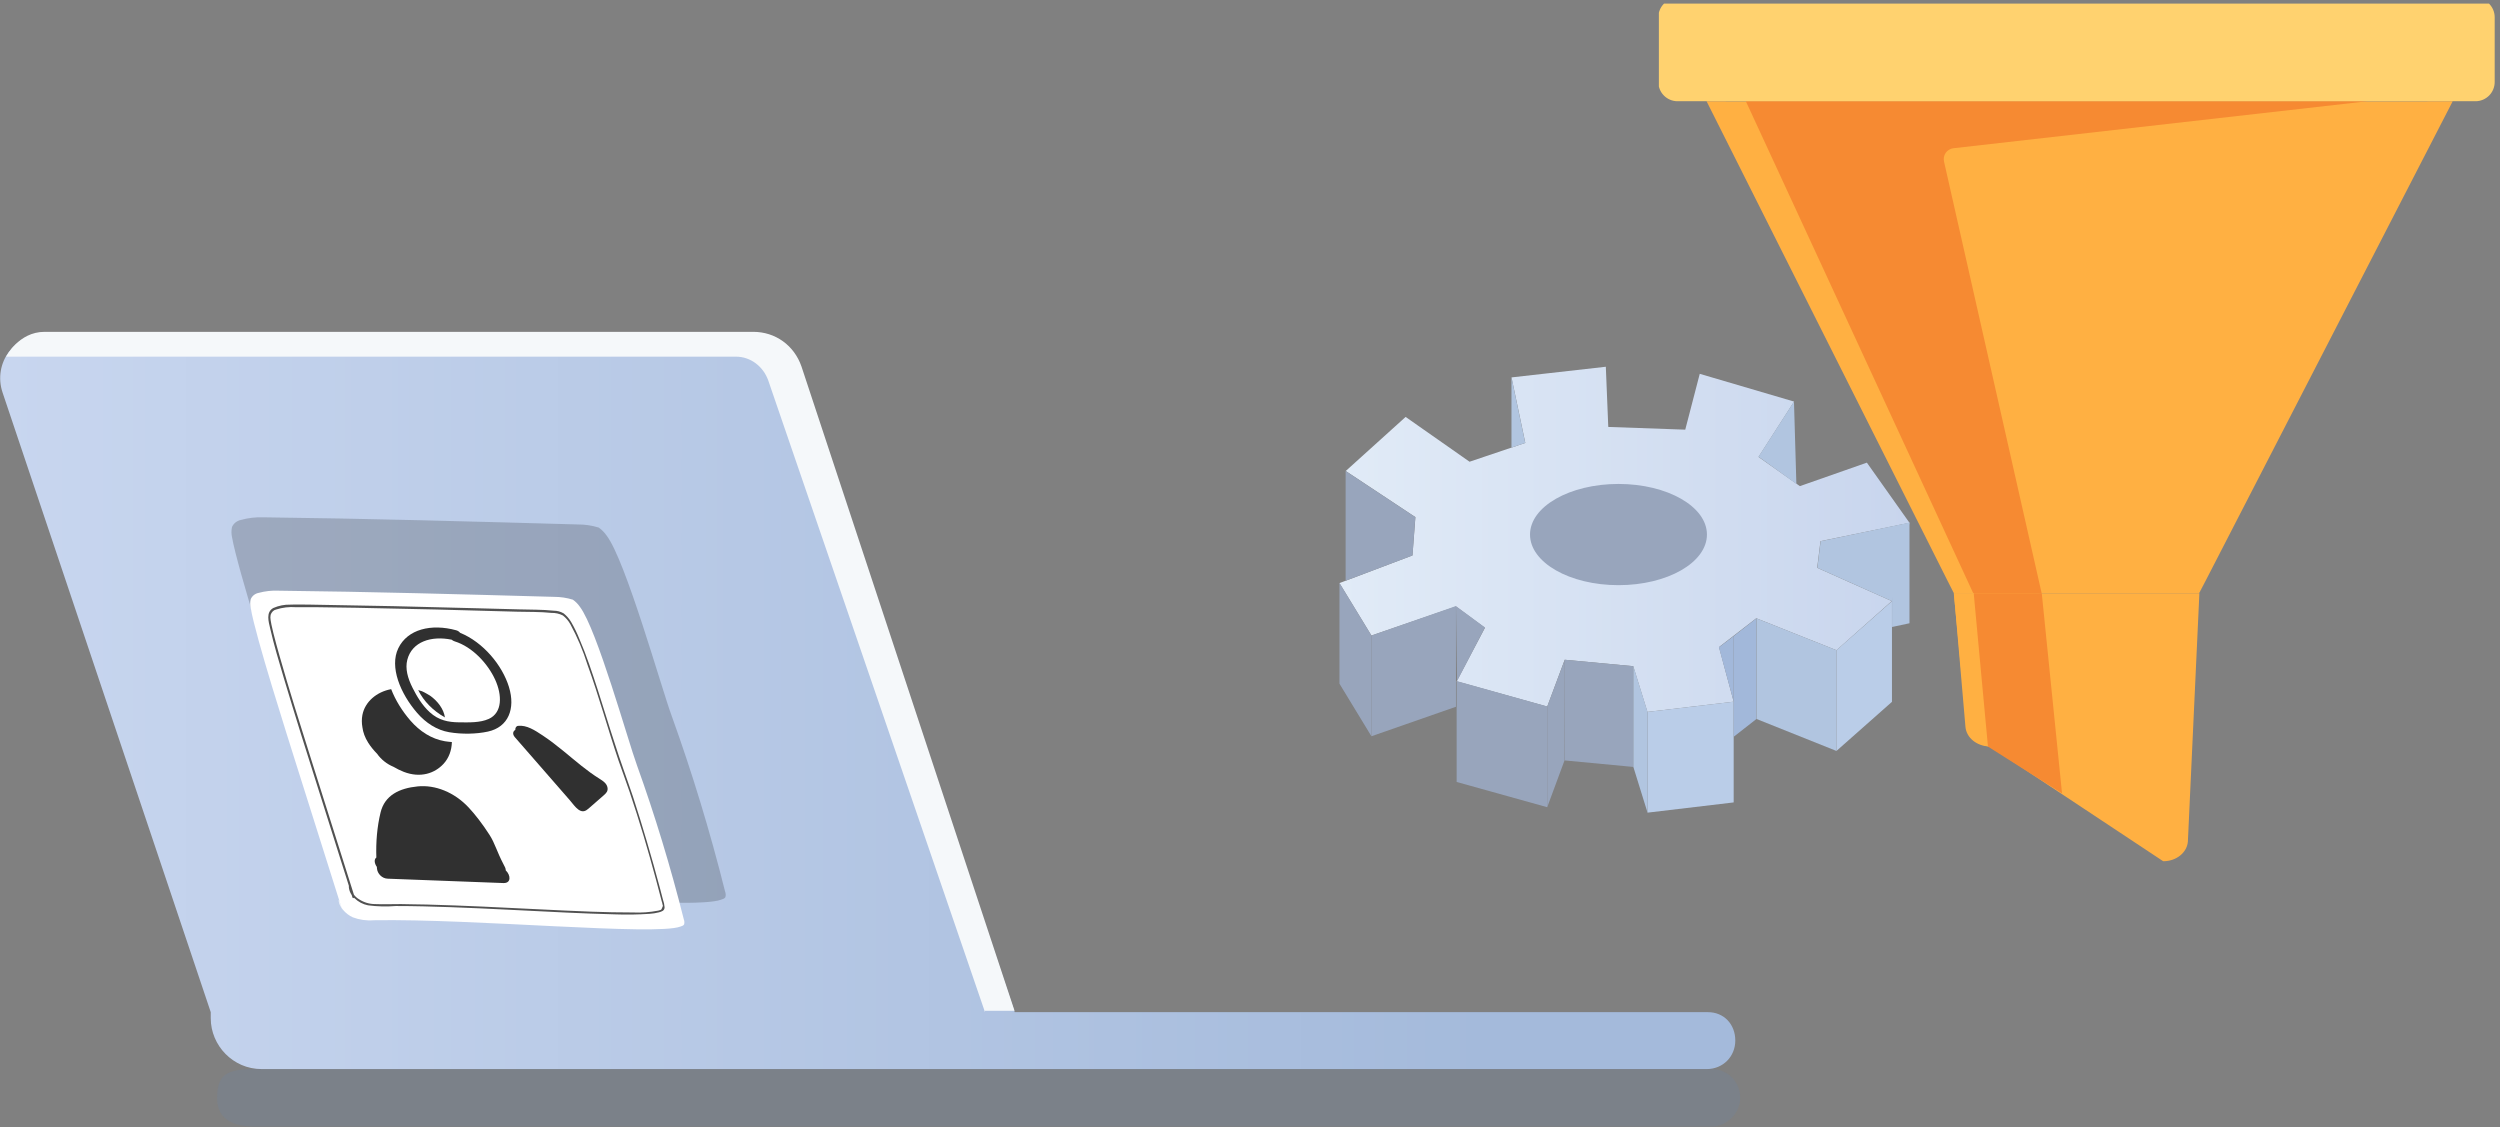 <svg width="510" height="230" viewBox="0 0 510 230" fill="none" xmlns="http://www.w3.org/2000/svg">
<rect x="0" y="0" width="510" height="230" fill="#808080" stroke="none"/>
<g clip-path="url(#clip0_22_3406)">
<path d="M495.236 20.658H351.986L398.569 121.005H448.644L495.236 20.658Z" fill="#3273BA"/>
<path d="M448.643 121.005H398.568L348.14 20.658H500.353L448.643 121.005Z" fill="#FFB042"/>
<path d="M416.496 121.006L402.784 121.54L356.151 20.651H482.986L398.511 30.238C398.198 30.273 397.895 30.374 397.623 30.534C397.351 30.694 397.116 30.909 396.934 31.167C396.752 31.424 396.627 31.716 396.566 32.025C396.505 32.333 396.51 32.651 396.58 32.958L416.496 121.006Z" fill="#F68A32"/>
<path d="M505.038 20.651H342.185C341.67 20.646 341.162 20.541 340.688 20.34C340.214 20.139 339.785 19.847 339.424 19.48C339.063 19.113 338.778 18.678 338.585 18.201C338.392 17.724 338.295 17.213 338.299 16.699V3.554C338.295 3.039 338.392 2.528 338.585 2.051C338.778 1.574 339.063 1.14 339.424 0.773C339.785 0.406 340.214 0.114 340.688 -0.087C341.162 -0.288 341.67 -0.394 342.185 -0.398H505.038C506.076 -0.387 507.067 0.035 507.794 0.776C508.521 1.517 508.925 2.516 508.916 3.554V16.699C508.925 17.737 508.521 18.736 507.794 19.477C507.067 20.218 506.076 20.64 505.038 20.651Z" fill="#FFD26F"/>
<path d="M441.291 175.691L405.963 152.276C403.334 152.276 401.14 150.534 400.951 148.274L398.602 121.006H448.676L446.327 171.689C446.138 173.949 443.952 175.691 441.323 175.691H441.291Z" fill="#FFB042"/>
<path d="M416.1 121.006L417.185 152.275H405.929C403.3 152.275 401.236 149.046 401.047 146.786L398.568 121.006H416.1Z" fill="#FFB042"/>
<path d="M416.519 121.006L420.657 161.86L405.543 152.3L402.635 121.006H416.519Z" fill="#F68A32"/>
</g>
<g clip-path="url(#clip1_22_3406)">
<path d="M332.76 122.852C316.285 122.852 302.928 117.418 302.928 110.691C302.928 103.963 316.285 98.529 332.76 98.529C349.236 98.529 362.603 103.963 362.603 110.691C362.603 117.418 349.247 122.852 332.76 122.852Z" fill="#98A5BC"/>
<path d="M288.149 113.309L288.747 105.496L274.532 96.084L286.747 85.053L299.789 94.193L311.167 90.357L308.352 76.989L327.588 74.816L328.088 87.096L343.792 87.651L346.748 76.261L365.995 81.923L358.736 93.215L367.18 99.171L380.841 94.378L389.535 106.648L371.375 110.397L370.701 115.831L385.916 122.623L374.635 132.643L358.279 126.123L350.672 132.002L353.671 143.142L336.076 145.228L333.185 135.904L319.199 134.589L315.634 144.141L297.159 138.99L302.929 128.068L297.006 123.721L279.77 129.644L273.25 118.95L288.149 113.309ZM330.175 119.374C340.141 119.374 348.216 114.755 348.216 109.049C348.216 103.344 340.141 98.725 330.175 98.725C320.209 98.725 312.124 103.344 312.124 109.049C312.124 114.755 320.198 119.374 330.175 119.374Z" fill="url(#paint0_linear_22_3406)"/>
<path d="M353.668 143.142V163.693L336.095 165.78V145.229L353.668 143.142Z" fill="#BACDE8"/>
<path d="M333.207 156.455V135.904L319.22 134.589V155.129L333.207 156.455Z" fill="#98A5BC"/>
<path d="M315.632 144.12V164.671L297.157 159.52V138.936L315.632 144.12Z" fill="#98A5BC"/>
<path d="M279.77 129.645V150.196L273.25 139.469V118.929L279.77 129.645Z" fill="#98A5BC"/>
<path d="M319.218 134.589L315.632 144.12V164.671L319.175 155.096L319.218 134.589Z" fill="#98A5BC"/>
<path d="M333.205 135.904V156.455L336.096 165.779V145.228L333.205 135.904Z" fill="#B1C5E0"/>
<path d="M279.771 129.645V150.196L297.018 144.175V123.635L279.771 129.645Z" fill="#98A5BC"/>
<path d="M302.929 128.004L297.028 123.657L297.245 138.937L302.929 128.004Z" fill="#98A5BC"/>
<path d="M358.301 126.145V146.685L353.671 150.304V129.764L358.301 126.145Z" fill="#A2B8DA"/>
<path d="M353.671 129.763V143.139L350.661 132.045L353.671 129.763Z" fill="#A2B8DA"/>
<path d="M374.634 132.644V153.195L358.332 146.675V126.145L374.634 132.644Z" fill="#B1C5E0"/>
<path d="M385.959 122.634V143.174L374.634 153.194V132.643L385.959 122.634Z" fill="#BACDE8"/>
<path d="M389.533 106.605V127.145L385.979 127.906V107.855L389.533 106.605Z" fill="#B1C5E0"/>
<path d="M389.534 106.605L385.959 122.635L370.744 115.842L371.407 110.409L389.534 106.605Z" fill="#B1C5E0"/>
<path d="M274.509 96.085V118.462L288.148 113.31L288.724 105.496L274.509 96.085Z" fill="#98A5BC"/>
<path d="M308.341 76.991V91.312L311.144 90.355L308.341 76.991Z" fill="#B1C5E0"/>
<path d="M365.971 81.924L366.46 98.725L358.733 93.172L365.971 81.924Z" fill="#B1C5E0"/>
</g>
<path d="M348.416 206.481H207.006L162.257 74.282C161.011 70.506 157.436 67.975 153.419 67.975H9.37C3.064 67.975 -1.516 74.041 0.533 80.106L42.992 206.481V207.726C42.992 213.269 47.532 218.09 53.356 218.09H348.175C351.469 218.09 354 215.559 354 212.265C354 208.971 351.71 206.481 348.416 206.481Z" fill="url(#paint1_linear_22_3406)"/>
<path d="M200.939 206.482L156.712 77.577C155.708 74.805 153.177 72.757 150.124 72.757H1.255C1.255 72.757 3.786 67.695 9.088 67.695C12.864 67.695 153.659 67.695 153.659 67.695C158.198 67.695 162.014 70.467 163.501 74.765L206.964 206.201H200.939V206.482Z" fill="#F5F8FA"/>
<path d="M86.173 142.25C88.945 150.083 96.296 156.149 102.081 156.149C108.146 156.149 110.677 149.842 107.905 142.25C105.134 134.417 97.782 128.352 91.998 128.352C86.214 128.352 83.402 134.698 86.173 142.25Z" fill="white"/>
<path opacity="0.2" d="M68.722 179.912C65.519 169.743 61.22 156.183 58.017 146.002C55.955 139.443 48.464 116.04 47.334 109.598C47.177 108.904 47.177 108.184 47.334 107.49C47.502 107.127 47.753 106.809 48.066 106.562C48.38 106.315 48.748 106.146 49.14 106.068C50.656 105.649 52.228 105.468 53.8 105.532C75.129 105.789 96.307 106.383 117.87 106.989C119.315 106.982 120.752 107.194 122.133 107.618C122.77 108.07 123.322 108.629 123.764 109.272C127.69 114.467 134.936 140.41 137.033 146.071C141.219 157.674 144.845 169.599 147.913 181.846C148.056 182.218 148.08 182.625 147.983 183.011C147.832 183.325 147.47 183.395 147.109 183.535C141.285 185.713 99.429 181.671 75.91 182.056C74.264 182.21 72.605 181.978 71.064 181.38C69.398 180.646 67.721 178.84 67.79 177.291" fill="#0D0D0D"/>
<path d="M69.887 185.853C67.068 176.907 63.293 165.001 60.474 156.043C58.669 150.288 52.087 129.728 51.155 124.066C51.003 123.458 51.003 122.822 51.155 122.214C51.297 121.894 51.514 121.612 51.788 121.393C52.062 121.175 52.384 121.025 52.728 120.956C54.074 120.587 55.469 120.434 56.863 120.502C75.607 120.711 94.21 121.236 113.105 121.76C114.377 121.763 115.641 121.955 116.856 122.331C117.417 122.721 117.903 123.211 118.289 123.775C121.784 128.342 128.109 151.139 129.938 156.113C133.604 166.31 136.792 176.794 139.502 187.566C139.629 187.884 139.65 188.236 139.56 188.568C139.432 188.835 139.094 188.917 138.803 189.022C133.689 190.932 96.866 187.391 76.236 187.729C74.788 187.85 73.332 187.647 71.972 187.135C70.516 186.482 69.037 184.898 69.095 183.535" fill="white"/>
<path d="M72.333 182.941C69.351 173.497 66.365 164.046 63.375 154.587C61.185 147.667 58.995 140.759 57.003 133.723C56.572 132.209 56.152 130.683 55.768 129.145C55.64 128.586 55.489 127.98 55.372 127.421C55.314 127.118 55.255 126.804 55.209 126.501C55.139 126.147 55.139 125.783 55.209 125.429C55.298 125.157 55.45 124.91 55.652 124.707C55.834 124.525 56.064 124.4 56.316 124.346C57.616 123.93 58.985 123.768 60.346 123.868H64.447L72.601 123.985C83.574 124.194 94.544 124.462 105.51 124.788C107.84 124.847 110.169 124.788 112.499 125.033C113.308 125.009 114.109 125.19 114.829 125.557C115.453 126.047 115.972 126.657 116.355 127.351C117.787 129.984 118.957 132.75 119.85 135.61C122.18 142.018 123.985 148.681 126.176 155.146C126.898 157.266 127.713 159.386 128.435 161.53C129.437 164.489 130.381 167.483 131.289 170.5C132.198 173.517 133.013 176.452 133.829 179.458C134.225 180.926 134.621 182.393 134.994 183.873C135.071 184.08 135.126 184.295 135.157 184.514C135.273 184.84 135.25 184.805 135.075 185.201C134.901 185.597 134.901 185.585 134.621 185.667C134.505 185.714 134.384 185.749 134.26 185.772C132.568 186.098 130.844 186.223 129.123 186.144C126.28 186.144 123.461 186.086 120.631 185.981C113.257 185.702 105.894 185.271 98.497 184.945C94.684 184.774 90.867 184.634 87.046 184.525C85.287 184.525 83.551 184.444 81.781 184.432C80.01 184.42 78.286 184.514 76.538 184.432C75.385 184.435 74.256 184.103 73.288 183.477C72.804 183.204 72.392 182.82 72.086 182.356C71.78 181.892 71.589 181.362 71.529 180.809C71.529 180.518 71.156 180.611 71.156 180.902C71.222 181.802 71.64 182.64 72.321 183.232C73.078 183.978 74.039 184.485 75.082 184.688C76.959 184.934 78.857 184.981 80.744 184.828C84.472 184.828 88.176 184.933 91.88 185.061C99.79 185.341 107.688 185.807 115.586 186.168C118.883 186.308 122.168 186.459 125.465 186.529C127.795 186.615 130.128 186.58 132.454 186.424C133.115 186.386 133.77 186.284 134.411 186.121C134.924 185.97 135.576 185.83 135.576 185.073C135.533 184.527 135.415 183.99 135.227 183.477C135.029 182.696 134.819 181.916 134.621 181.147C132.944 174.868 131.126 168.659 129.146 162.578C127.899 158.851 126.536 155.251 125.36 151.5C124.195 148.005 123.123 144.347 121.958 140.771C120.793 137.195 119.629 133.642 118.172 130.287C117.705 129.127 117.156 128.002 116.53 126.92C116.129 126.232 115.604 125.623 114.981 125.126C114.362 124.765 113.658 124.576 112.942 124.579C110.612 124.334 108.282 124.381 105.953 124.311L97.495 124.089C91.787 123.926 86.083 123.783 80.383 123.658L63.41 123.344C62.024 123.344 60.626 123.286 59.251 123.344C58.05 123.313 56.856 123.547 55.756 124.031C54.195 124.882 54.801 126.839 55.116 128.213C55.896 131.627 56.898 134.912 57.865 138.208C59.03 142.091 60.218 145.974 61.43 149.857C64.14 158.478 66.858 167.09 69.584 175.695C70.376 178.165 71.157 180.634 71.914 183.127C71.936 183.163 71.969 183.192 72.007 183.209C72.052 183.226 72.102 183.226 72.147 183.209C72.187 183.178 72.219 183.138 72.24 183.092C72.251 183.042 72.251 182.991 72.24 182.941H72.333Z" fill="#515151"/>
<path d="M103.786 147.272C103.879 147.12 103.891 147.062 103.88 147.073L103.821 147.202L103.786 147.272Z" fill="#303030"/>
<g clip-path="url(#clip2_22_3406)">
<path d="M103.838 140.177C102.48 135.722 98.595 131.016 93.853 129.087C93.673 128.858 93.409 128.667 93.054 128.573C88.005 127.191 83.134 128.335 81.252 132.246C79.419 136.052 81.671 141.477 85.1 145.44C86.879 147.496 89.126 148.941 91.636 149.373C94.251 149.82 97.206 149.75 99.537 149.242C103.737 148.323 105.168 144.549 103.837 140.183L103.838 140.177ZM99.689 146.664C97.96 147.451 95.684 147.379 93.607 147.355C91.506 147.331 89.492 146.975 87.654 145.28C86.116 143.871 85.039 142.056 84.165 140.323C83.175 138.358 82.625 136.396 83.092 134.592C84.038 130.92 87.957 129.638 92.143 130.497C92.303 130.637 92.504 130.762 92.742 130.834C96.379 131.962 99.521 135.38 101.018 138.666C102.433 141.767 102.533 145.375 99.701 146.665L99.689 146.664Z" fill="#303030"/>
<path d="M103.171 177.559C103.201 177.178 102.962 176.782 102.698 176.28C101.342 173.686 100.98 172.065 99.876 170.337C98.444 168.098 96.897 166.114 95.611 164.737C92.671 161.59 88.771 160.078 85.237 160.421C81.461 160.792 78.482 162.24 77.634 165.752C76.931 168.652 76.667 171.754 76.776 174.934C76.252 175.327 76.388 176.166 76.881 176.852C76.889 176.958 76.891 177.063 76.899 177.175C76.999 178.224 77.916 179.206 79.071 179.251C86.946 179.549 94.815 179.846 102.689 180.143C104.319 180.204 104.206 178.539 103.177 177.559L103.171 177.559Z" fill="#303030"/>
<path d="M122.312 158.871C119.702 157.256 117.365 155.192 114.983 153.244C113.606 152.117 112.199 151.024 110.718 150.04C109.111 148.969 107.439 147.885 105.701 148.072C105.282 148.117 105.099 148.498 105.121 148.904C104.66 149.152 104.47 149.745 105.035 150.392C107.538 153.26 110.041 156.134 112.544 159.002C113.776 160.418 115.008 161.828 116.24 163.244C116.771 163.855 117.33 164.678 117.994 165.159C118.883 165.794 119.506 165.433 120.038 164.97C121.091 164.049 122.15 163.134 123.203 162.207C123.645 161.817 124.058 161.408 123.935 160.693C123.794 159.837 123.065 159.343 122.301 158.865L122.312 158.871Z" fill="#303030"/>
<path d="M90.734 151.209C88.037 150.747 85.624 149.197 83.709 146.983C82.054 145.066 80.657 142.834 79.8 140.586C76.81 141.136 74.445 143.181 73.931 145.852C73.774 146.669 73.781 147.52 73.933 148.377C74.064 149.379 74.427 150.431 75.118 151.523C75.608 152.297 76.228 153.058 76.932 153.774C77.727 154.911 78.915 155.873 80.287 156.437C80.966 156.841 81.671 157.188 82.384 157.465C85.774 158.766 88.691 157.768 90.483 155.821C91.586 154.625 92.139 153.059 92.184 151.381C91.693 151.33 91.201 151.289 90.728 151.209L90.734 151.209Z" fill="#303030"/>
<path d="M85.311 140.779C86.482 143.114 88.321 144.955 90.762 146.353C90.537 144.702 89.326 143.035 87.72 141.906C86.725 141.321 86.26 141.011 85.311 140.779Z" fill="#303030"/>
</g>
<path d="M349.651 229.799C349.651 229.799 55.376 229.799 51.739 229.799C48.101 229.799 44.292 228.648 44.292 224.075C44.292 219.502 45.891 218.09 51.766 218.09H349.125C352.447 218.09 355 220.642 355 223.965C355 227.003 352.447 229.556 349.651 229.799Z" fill="#6589B4" fill-opacity="0.18"/>
<defs>
<linearGradient id="paint0_linear_22_3406" x1="389.513" y1="110.017" x2="273.25" y2="110.017" gradientUnits="userSpaceOnUse">
<stop stop-color="#C8D5ED"/>
<stop offset="1" stop-color="#E1EBF7"/>
</linearGradient>
<linearGradient id="paint1_linear_22_3406" x1="0.019" y1="143.021" x2="303.299" y2="143.021" gradientUnits="userSpaceOnUse">
<stop stop-color="#C8D6EF"/>
<stop offset="1" stop-color="#A4BADB"/>
</linearGradient>
<clipPath id="clip0_22_3406">
<rect width="170.93" height="180.296" fill="white" transform="matrix(-1 0 0 1 509.342 0.735)"/>
</clipPath>
<clipPath id="clip1_22_3406">
<rect width="116.264" height="90.985" fill="white" transform="translate(273.25 74.794)"/>
</clipPath>
<clipPath id="clip2_22_3406">
<rect width="50.597" height="51.647" fill="white" transform="translate(74.48 127.506) rotate(1.949)"/>
</clipPath>
</defs>
</svg>
